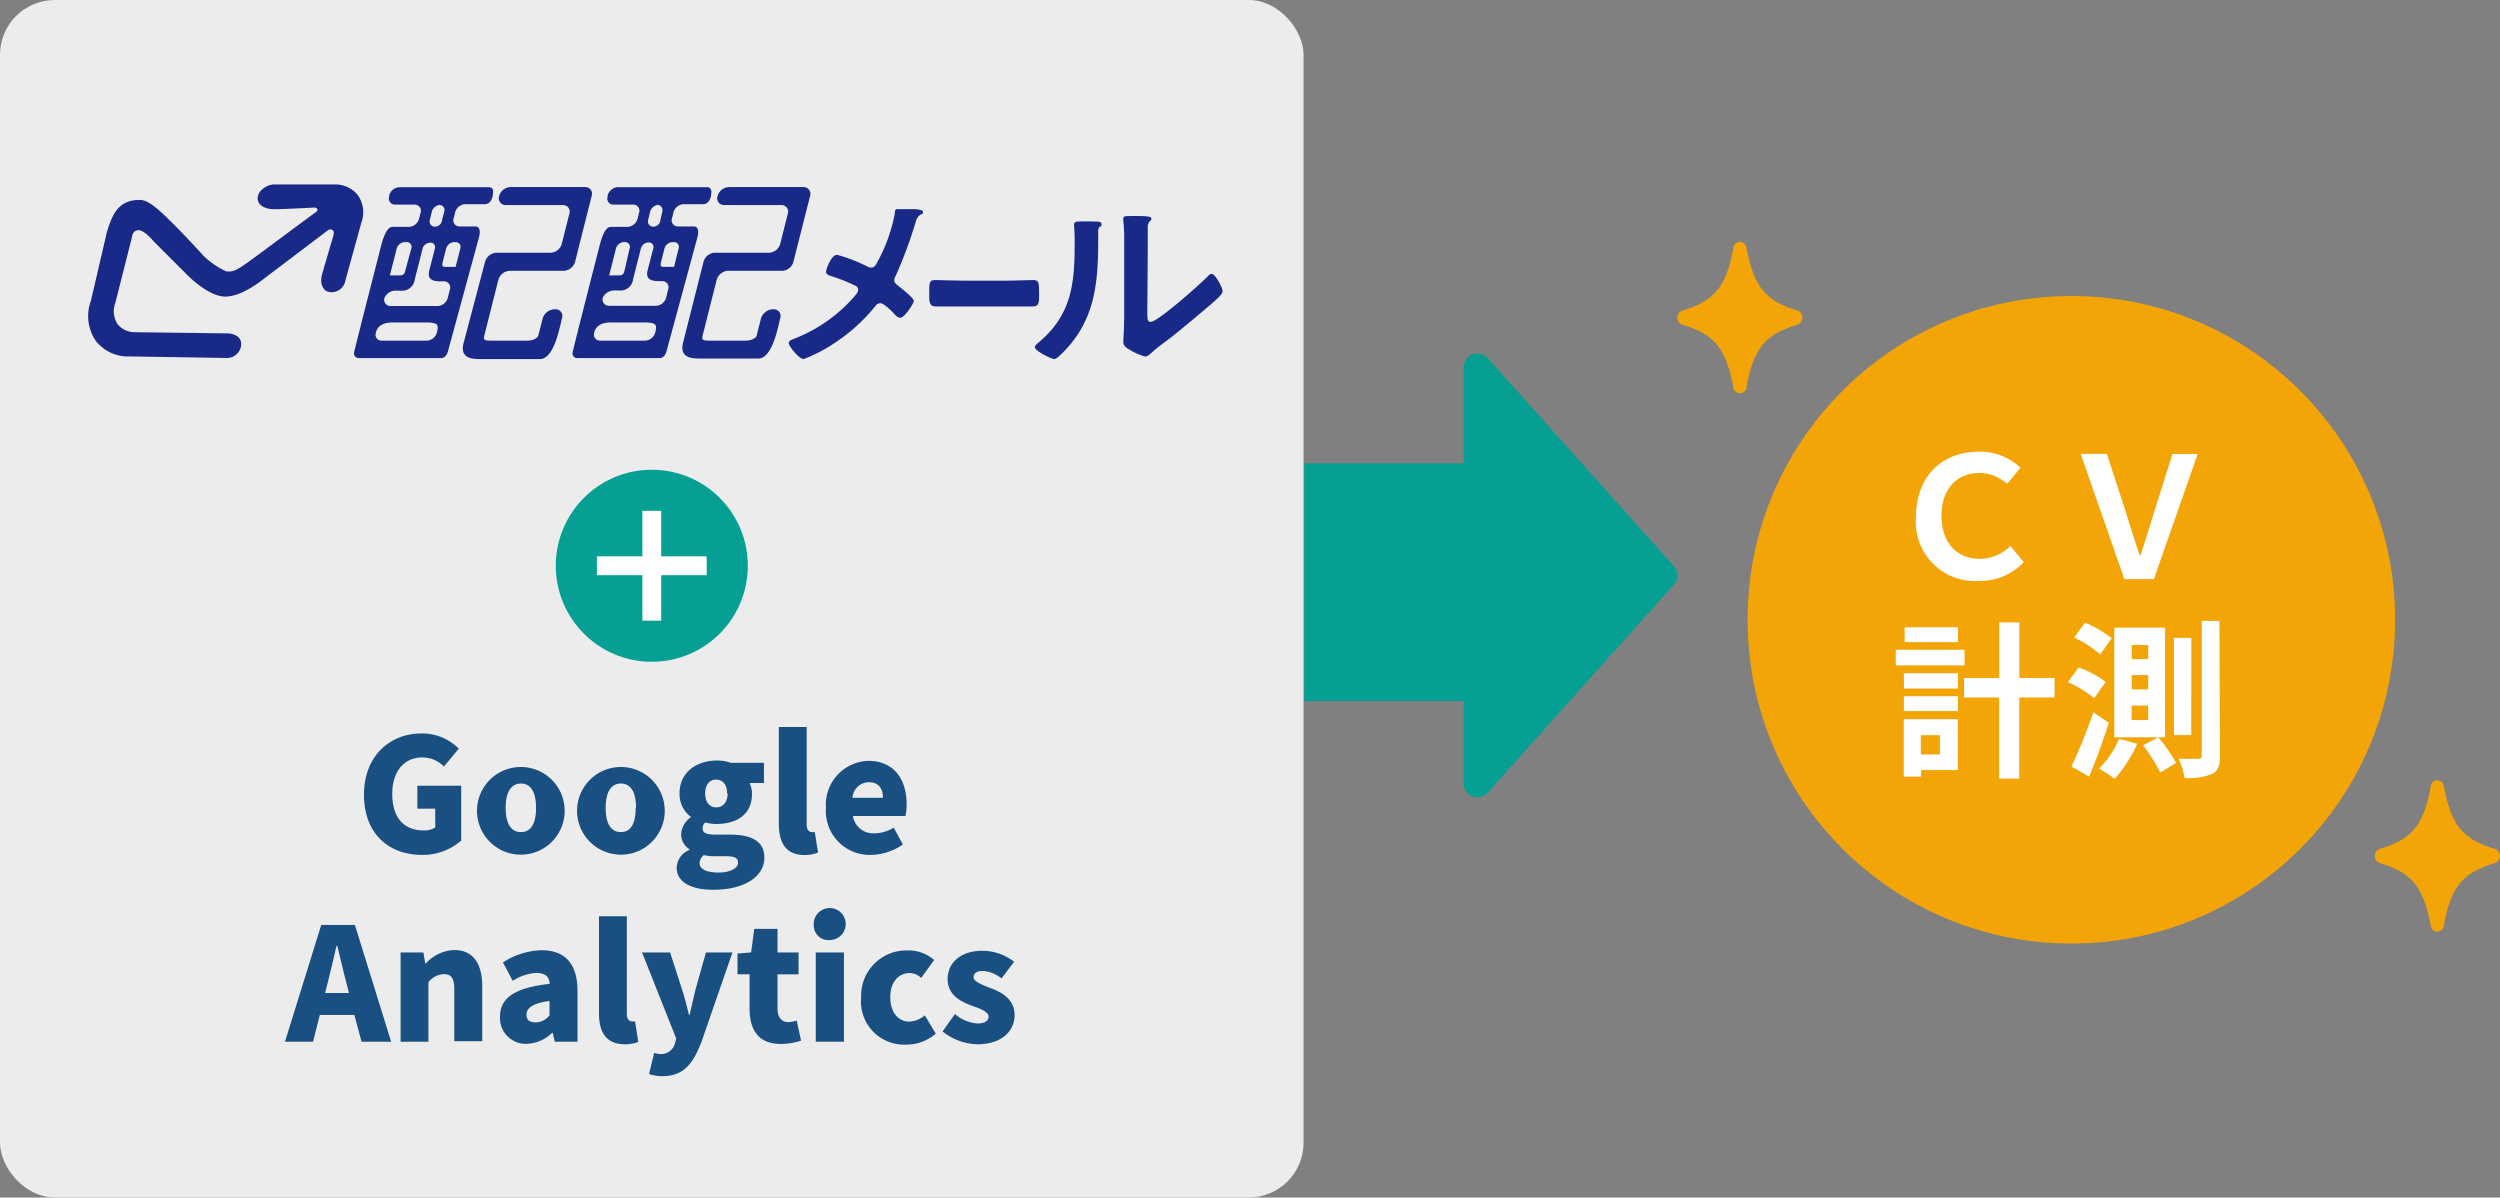 <svg xmlns="http://www.w3.org/2000/svg" width="228.1" height="109.26" viewBox="0 0 228.1 109.26">
  <rect x="0" y="0" width="228.1" height="109.26" fill="#808080" stroke="none"/>
  <defs>
    <style>
      .cls-1 {
        fill: #f3a508;
      }

      .cls-2 {
        fill: #fff;
      }

      .cls-3 {
        fill: #ececec;
      }

      .cls-4 {
        fill: #1a5081;
      }

      .cls-5 {
        fill: #059f94;
      }

      .cls-6 {
        fill: #182987;
      }
    </style>
  </defs>
  <title>function_img_3</title>
  <g id="レイヤー_2" data-name="レイヤー 2">
    <g id="contents">
      <g>
        <g>
          <circle class="cls-1" cx="188.99" cy="56.55" r="29.54"/>
          <g>
            <path class="cls-2" d="M180.59,53a5.39,5.39,0,0,1-5.78-5.79c0-3.75,2.38-6,5.76-6a5.46,5.46,0,0,1,3.78,1.46l-1.22,1.48a3.84,3.84,0,0,0-2.51-1c-2.11,0-3.49,1.5-3.48,3.94s1.41,3.91,3.53,3.9a4.06,4.06,0,0,0,2.76-1.17l1.22,1.47A5.42,5.42,0,0,1,180.59,53Z"/>
            <path class="cls-2" d="M189.84,41.41h2.39L194.05,47c.4,1.26.73,2.41,1.18,3.67h.08c.41-1.26.74-2.41,1.15-3.68l1.76-5.57h2.3l-4,11.42h-2.69Z"/>
            <path class="cls-2" d="M179.25,60.71l-6.28,0V59.29l6.27,0Zm-.62,9.55h-3.35v.6H173.7l0-5.24,4.93,0Zm-4.92-8.84,4.93,0v1.4l-4.92,0Zm0,2.1h4.93v1.36l-4.93,0Zm4.94-4.93-4.87,0V57.23l4.86,0Zm-3.39,8.49v1.76H177V67.07Zm12.19-3.44h-3.21l0,7.4h-1.84l0-7.4H179.2V61.86h3.21l0-5.07h1.84l0,5.07h3.21Z"/>
            <path class="cls-2" d="M191.07,63.7a10.17,10.17,0,0,0-2.4-1.46l1-1.34a9.35,9.35,0,0,1,2.46,1.32Zm1.33,2.24c-.5,1.64-1.16,3.41-1.79,4.92L189,69.93a47.49,47.49,0,0,0,2-4.94Zm-.77-6.23a9.57,9.57,0,0,0-2.39-1.54l1-1.36a10.73,10.73,0,0,1,2.43,1.42ZM195,67.86a12.08,12.08,0,0,1-2.06,3.2,11.7,11.7,0,0,0-1.43-.93,8.4,8.4,0,0,0,1.83-2.72Zm2.54-.59-4.63,0,0-10,4.63,0ZM196,58.85h-1.5v1.29H196Zm0,2.74h-1.5v1.31H196Zm0,2.78h-1.51V65.7H196Zm.93,2.9a16.54,16.54,0,0,1,1.62,2.34l-1.44.87A17.13,17.13,0,0,0,195.53,68Zm3-.2h-1.58l0-8.87h1.59Zm2.57-10.41.05,12.26c0,.94-.17,1.41-.7,1.69a5.62,5.62,0,0,1-2.53.37,7.59,7.59,0,0,0-.53-1.75c.78,0,1.52,0,1.76,0s.34-.09.34-.32l0-12.27Z"/>
          </g>
        </g>
        <rect class="cls-3" width="118.94" height="109.26" rx="5"/>
        <g>
          <path class="cls-4" d="M33.21,72.51c0-3.56,2.39-5.59,5.24-5.59a4.71,4.71,0,0,1,3.41,1.39L40.5,69.94a2.72,2.72,0,0,0-2-.83c-1.58,0-2.71,1.23-2.71,3.31s.94,3.35,2.92,3.35a1.84,1.84,0,0,0,1-.27V73.78H38.08V71.69h4v5A5.29,5.29,0,0,1,38.49,78C35.53,78,33.21,76.12,33.21,72.51Z"/>
          <path class="cls-4" d="M43.53,73.71a4,4,0,1,1,4,4.27A4,4,0,0,1,43.53,73.71Zm5.38,0c0-1.36-.43-2.22-1.38-2.22s-1.39.86-1.39,2.22.43,2.21,1.39,2.21S48.91,75.06,48.91,73.71Z"/>
          <path class="cls-4" d="M52.66,73.71a4,4,0,1,1,4,4.27A4,4,0,0,1,52.66,73.71Zm5.37,0c0-1.36-.43-2.22-1.38-2.22s-1.39.86-1.39,2.22.43,2.21,1.39,2.21S58,75.06,58,73.71Z"/>
          <path class="cls-4" d="M61.74,79.15a1.81,1.81,0,0,1,1.16-1.6v-.07a1.6,1.6,0,0,1-.75-1.41,2,2,0,0,1,.91-1.52v0A2.6,2.6,0,0,1,62,72.39c0-2,1.65-3,3.41-3a3.92,3.92,0,0,1,1.29.21h3v1.84H68.39a2.16,2.16,0,0,1,.22,1c0,1.91-1.44,2.74-3.25,2.74a3.64,3.64,0,0,1-1-.14.67.67,0,0,0-.25.57c0,.37.32.54,1.2.54h1.29c2,0,3.14.62,3.14,2.1,0,1.71-1.78,2.93-4.62,2.93C63.28,81.2,61.74,80.61,61.74,79.15Zm5.6-.44c0-.49-.43-.59-1.19-.59h-.77a4.38,4.38,0,0,1-1.16-.1,1,1,0,0,0-.39.73c0,.58.69.86,1.73.86S67.34,79.23,67.34,78.71Zm-1-6.32c0-.83-.43-1.26-1-1.26s-1,.43-1,1.26.44,1.28,1,1.28S66.39,73.24,66.39,72.39Z"/>
          <path class="cls-4" d="M71.06,75.13v-8.8H73.6v8.9c0,.53.26.69.46.69a1.1,1.1,0,0,0,.28,0l.3,1.87a3.2,3.2,0,0,1-1.26.22C71.64,78,71.06,76.83,71.06,75.13Z"/>
          <path class="cls-4" d="M75.36,73.71a4,4,0,0,1,3.87-4.29c2.35,0,3.49,1.71,3.49,3.94a4.48,4.48,0,0,1-.11,1.09H77.82a1.87,1.87,0,0,0,2,1.58,3.3,3.3,0,0,0,1.72-.52l.84,1.54A5.26,5.26,0,0,1,79.5,78,4,4,0,0,1,75.36,73.71Zm5.2-.92c0-.81-.36-1.42-1.29-1.42a1.51,1.51,0,0,0-1.49,1.42Z"/>
          <path class="cls-4" d="M32.33,92.6H29.18l-.62,2.45H26l3.31-10.66h3.07l3.31,10.66h-2.7Zm-.49-2-.23-.9c-.29-1.06-.56-2.33-.84-3.42h-.06c-.26,1.12-.55,2.36-.82,3.42l-.23.9Z"/>
          <path class="cls-4" d="M36.55,86.9h2.08l.17,1h.06a3.67,3.67,0,0,1,2.61-1.22C43.24,86.7,44,88,44,90v5H41.45V90.32c0-1.11-.3-1.44-.94-1.44a1.91,1.91,0,0,0-1.42.73v5.44H36.55Z"/>
          <path class="cls-4" d="M45.62,92.77c0-1.72,1.34-2.65,4.52-3,0-.66-.4-1-1.23-1a4.45,4.45,0,0,0-2.13.72l-.89-1.68A6.79,6.79,0,0,1,49.4,86.7c2.11,0,3.29,1.17,3.29,3.72v4.63H50.62l-.19-.81h-.06a3.47,3.47,0,0,1-2.33,1A2.35,2.35,0,0,1,45.62,92.77Zm4.52-.14v-1.3c-1.59.21-2.1.67-2.1,1.24s.34.71.87.71A1.6,1.6,0,0,0,50.14,92.63Z"/>
          <path class="cls-4" d="M54.65,92.4V83.6h2.54v8.9c0,.53.26.69.46.69a1.21,1.21,0,0,0,.29,0l.3,1.88a3.51,3.51,0,0,1-1.26.21C55.23,95.25,54.65,94.11,54.65,92.4Z"/>
          <path class="cls-4" d="M59.22,98l.46-1.93a2.71,2.71,0,0,0,.55.1,1.31,1.31,0,0,0,1.36-1l.11-.41L58.58,86.9h2.56l1.09,3.38c.25.75.42,1.51.63,2.31h.07c.16-.78.35-1.54.53-2.31l.95-3.38h2.42L64,95.07c-.81,2.09-1.68,3.12-3.61,3.12A4,4,0,0,1,59.22,98Z"/>
          <path class="cls-4" d="M68.39,92V88.89h-1.1V87l1.24-.1.29-2.15h2.12V86.9h1.92v2H70.94V92c0,.9.43,1.26,1,1.26a3.23,3.23,0,0,0,.75-.14l.4,1.83a6,6,0,0,1-1.85.3C69.22,95.25,68.39,94,68.39,92Z"/>
          <path class="cls-4" d="M74.25,84.46a1.46,1.46,0,1,1,1.46,1.31A1.33,1.33,0,0,1,74.25,84.46Zm.18,2.44H77v8.15H74.43Z"/>
          <path class="cls-4" d="M78.57,91a4.13,4.13,0,0,1,4.29-4.28,3.49,3.49,0,0,1,2.37.87l-1.18,1.64a1.56,1.56,0,0,0-1-.45c-1.12,0-1.82.86-1.82,2.22s.73,2.21,1.73,2.21a2.31,2.31,0,0,0,1.42-.57l1,1.67a4.08,4.08,0,0,1-2.68,1A3.94,3.94,0,0,1,78.57,91Z"/>
          <path class="cls-4" d="M86,94.11l1.13-1.59a3.49,3.49,0,0,0,2.07.86c.67,0,1-.25,1-.65s-.79-.72-1.62-1c-1-.38-2.12-1-2.12-2.39,0-1.55,1.26-2.59,3.15-2.59a4.73,4.73,0,0,1,2.92,1l-1.15,1.52a3.1,3.1,0,0,0-1.69-.68c-.57,0-.86.2-.86.58s.75.68,1.59,1c1,.38,2.15,1,2.15,2.45s-1.17,2.66-3.39,2.66A5.29,5.29,0,0,1,86,94.11Z"/>
        </g>
        <g>
          <circle class="cls-5" cx="59.47" cy="51.62" r="8.76"/>
          <path class="cls-2" d="M64.48,52.48H60.33v4.15H58.61V52.48H54.46V50.76h4.15V46.61h1.72v4.15h4.15Z"/>
        </g>
        <g>
          <rect class="cls-5" x="119" y="42.28" width="23.6" height="21.69"/>
          <path class="cls-5" d="M152.73,53.33l-17,19a1.25,1.25,0,0,1-2.18-.83v-38a1.25,1.25,0,0,1,2.18-.83l17,19A1.23,1.23,0,0,1,152.73,53.33Z"/>
        </g>
        <path class="cls-1" d="M164,29.63c-2.87.84-4,2.11-4.64,5.64a.61.61,0,0,1-1.22,0c-.68-3.53-1.77-4.8-4.64-5.64a.69.69,0,0,1,0-1.3c2.87-.85,4-2.12,4.64-5.65a.61.61,0,0,1,1.22,0c.68,3.53,1.77,4.8,4.64,5.65A.69.69,0,0,1,164,29.63Z"/>
        <path class="cls-1" d="M227.63,78.75c-2.87.85-4,2.12-4.64,5.64a.61.61,0,0,1-1.22,0c-.68-3.52-1.77-4.79-4.64-5.64a.69.69,0,0,1,0-1.3c2.87-.84,4-2.11,4.64-5.64a.61.61,0,0,1,1.22,0c.68,3.53,1.77,4.8,4.64,5.64A.69.69,0,0,1,227.63,78.75Z"/>
        <g>
          <path class="cls-6" d="M50.62,28.22a1.17,1.17,0,0,0-1.1.81l-.4,1.56c-.07.27-.48.49-1,.49H44.79c-.66,0-.7-.09-.58-.55l1.26-5a1.13,1.13,0,0,1,1-.82h5a1.13,1.13,0,0,0,1-.82l1.51-6a.61.61,0,0,0-.62-.82H46.54a1.12,1.12,0,0,0-1,.82h0a.62.62,0,0,0,.62.82h5.19a.6.6,0,0,1,.59.82l-.68,2.71a1.11,1.11,0,0,1-1,.82h-5a1.13,1.13,0,0,0-1,.82L42.3,31.29c-.37,1.45.81,1.47,1.55,1.47h5.43c1.36,0,1.87-3.37,2-3.73A.62.62,0,0,0,50.62,28.22Z"/>
          <path class="cls-6" d="M35.51,17.85l0,.09a.55.55,0,0,0,.55.73h1.77a.56.56,0,0,1,.55.73l-.15.57a1,1,0,0,1-.92.73H35.82c-.31,0-.63.26-1,1.54,0,0-2.47,9.65-2.51,9.9a.43.43,0,0,0,.4.53h7.56c.25,0,.5-.2.61-.65l2.82-10.36c.18-.7,0-1-.33-1H41.94a.55.55,0,0,1-.55-.73l.14-.57a1,1,0,0,1,.92-.73h1.77c.41,0,.63-.32.73-.73l0-.09c.1-.41.05-.73-.36-.73H36.43A1,1,0,0,0,35.51,17.85Zm4.81,2.28a.63.63,0,0,1-.6.55.48.48,0,0,1-.52-.55l.22-.89a.85.85,0,0,1,.69-.54.46.46,0,0,1,.44.54Zm1.25,4.22H40.8c-.44,0-.51,0-.39-.52l.3-1.16a.79.79,0,0,1,.72-.58h.14a.44.44,0,0,1,.43.58Zm-7.28,6c.18-.72.83-.93,1.56-.93h2.92c1.24,0,1.27.21,1.09.93a1,1,0,0,1-.92.73h-4.1A.54.54,0,0,1,34.29,30.37ZM36,26.52h.51a1.18,1.18,0,0,0,1.34-1.06l.71-2.79a.74.74,0,0,1,.69-.53.41.41,0,0,1,.43.53l-.51,2c-.17.68.11,1,1,1h.33a.56.56,0,0,1,.55.74l-.2.79a1,1,0,0,1-.91.72H35.62a.57.57,0,0,1-.55-.72A1.11,1.11,0,0,1,36,26.52Zm1.53-3.85L37,24.61c-.12.48-.22.52-.65.52h-.78l.63-2.46a.79.79,0,0,1,.72-.58h.14A.44.44,0,0,1,37.53,22.67Z"/>
          <path class="cls-6" d="M70.55,28.22a1.18,1.18,0,0,0-1.11.81c-.1.4-.33,1.29-.39,1.56s-.49.49-1.06.49H64.71c-.65,0-.7-.09-.58-.55l1.26-5a1.14,1.14,0,0,1,1-.82h5a1.12,1.12,0,0,0,1-.82l1.52-6a.62.62,0,0,0-.62-.82H66.47a1.13,1.13,0,0,0-1,.82h0a.62.62,0,0,0,.62.82h5.19a.6.6,0,0,1,.59.82l-.68,2.71a1.11,1.11,0,0,1-1,.82h-5a1.13,1.13,0,0,0-1,.82l-1.86,7.36c-.37,1.45.82,1.47,1.56,1.47H69.2c1.36,0,1.88-3.37,2-3.73A.61.61,0,0,0,70.55,28.22Z"/>
          <path class="cls-6" d="M55.44,17.85l0,.09a.55.55,0,0,0,.55.73h1.77a.55.55,0,0,1,.55.73l-.14.57a1,1,0,0,1-.92.73H55.75c-.32,0-.64.26-1,1.54,0,0-2.47,9.65-2.5,9.9a.42.42,0,0,0,.39.53h7.57c.24,0,.49-.2.61-.65l2.81-10.36c.18-.7,0-1-.33-1H61.86a.55.55,0,0,1-.55-.73l.14-.57a1,1,0,0,1,.93-.73h1.76c.41,0,.63-.32.73-.73l0-.09c.1-.41,0-.73-.36-.73H56.36A1,1,0,0,0,55.44,17.85Zm4.81,2.28a.64.64,0,0,1-.61.55.48.48,0,0,1-.52-.55l.22-.89A.87.87,0,0,1,60,18.7a.46.46,0,0,1,.44.54Zm1.25,4.22h-.78c-.44,0-.51,0-.39-.52l.3-1.16a.79.79,0,0,1,.72-.58h.14a.44.44,0,0,1,.43.58Zm-7.29,6c.18-.72.83-.93,1.56-.93h2.92c1.24,0,1.27.21,1.09.93a1,1,0,0,1-.92.73h-4.1A.55.55,0,0,1,54.21,30.37Zm1.71-3.85h.52a1.17,1.17,0,0,0,1.33-1.06l.71-2.79a.74.74,0,0,1,.69-.53.42.42,0,0,1,.44.53l-.52,2c-.17.68.12,1,1,1h.33a.56.56,0,0,1,.55.74l-.2.79a1,1,0,0,1-.91.72H55.54a.58.58,0,0,1-.55-.72A1.11,1.11,0,0,1,55.92,26.52Zm1.53-3.85L57,24.61c-.12.48-.21.52-.65.52h-.77l.62-2.46a.79.79,0,0,1,.72-.58H57A.44.44,0,0,1,57.45,22.67Z"/>
          <path class="cls-6" d="M80.09,23.84a15,15,0,0,0,1.55-4.34c0-.15,0-.42.22-.42H83c.37,0,1.21,0,1.21.25s-.12.19-.22.25a1.06,1.06,0,0,0-.44.67,40.78,40.78,0,0,1-1.84,4.95.73.73,0,0,0-.12.35c0,.25.18.38.37.53s1.42,1.12,1.42,1.37S82.51,29,82.14,29a.78.78,0,0,1-.48-.29c-.25-.27-1-1.05-1.34-1.05a.63.63,0,0,0-.48.3,16,16,0,0,1-3.42,3.15,14.09,14.09,0,0,1-3.09,1.65c-.42,0-1.36-1.17-1.36-1.44s.31-.34.56-.44l.15-.06A14,14,0,0,0,78,27c.11-.14.3-.35.3-.54a.42.42,0,0,0-.25-.39,16.13,16.13,0,0,0-2.28-.9c-.19-.06-.4-.15-.4-.38s.48-1.54,1-1.54a13.86,13.86,0,0,1,2.83,1.1,1,1,0,0,0,.28.07C79.84,24.41,79.93,24.11,80.09,23.84Z"/>
          <path class="cls-6" d="M91.59,25.61c1,0,2.35-.06,2.62-.06.58,0,.6.16.6,1.33,0,.68,0,1.08-.57,1.08-.89,0-1.78,0-2.65,0H88c-.87,0-1.76,0-2.64,0-.55,0-.58-.4-.58-1.06,0-1.19,0-1.35.6-1.35.27,0,1.73.06,2.62.06Z"/>
          <path class="cls-6" d="M100,20.22c.24,0,.5,0,.5.24s-.12.2-.2.27-.1.27-.1.44v.63c0,4.08-.28,7.55-3.41,10.55-.16.14-.4.41-.61.41s-1.76-.73-1.76-1.08c0-.14.16-.28.26-.36,3-2.48,3.37-5.24,3.37-8.91A17,17,0,0,0,98,20.65c0-.06,0-.16,0-.22s.12-.21.26-.21A17.81,17.81,0,0,1,100,20.22Zm4.68,8.24c0,.62,0,.91.31.91.65,0,4.54-3.47,5.17-4.12.1-.1.23-.26.39-.26.34,0,1,1.27,1,1.58s-.77.93-1,1.14c-1.18,1-2.36,2-3.61,3-.53.42-1.38,1-1.85,1.46-.18.14-.37.36-.61.36a5.34,5.34,0,0,1-1.36-.59c-.28-.16-.63-.36-.63-.71,0-.14.08-1.42.08-2.37v-6.9a13.86,13.86,0,0,0-.08-1.82V20c0-.14,0-.15.08-.21s0-.08.88-.08,1.6,0,1.6.22-.08.18-.16.28a.8.8,0,0,0-.17.51c0,.45,0,1.63,0,2.12Z"/>
          <path class="cls-6" d="M11.81,32.52A3.71,3.71,0,0,1,8.74,31.1a4,4,0,0,1-.45-3.64l1.47-6.31c.52-1.69,1.08-2.91,3-2.91.78,0,1.73.89,2.79,1.93,1.46,1.44,3,3.15,3,3.15a7.4,7.4,0,0,0,2.06,1.43c.63.1,1-.09,2.19-.95s4.73-3.51,5.93-4.38c.11-.07.32-.22.2-.38s-.48-.09-.48-.09-2.72.14-3.4.14-1.54-.25-1.54-1,.92-1.26,1.5-1.26l5.43,0a2.65,2.65,0,0,1,2.19.95,2.71,2.71,0,0,1,.35,2.5s-1.23,4.44-1.47,5.34a1.28,1.28,0,0,1-1.57,1c-.55-.15-.74-.88-.57-1.52s1-3.44,1-3.44.18-.48,0-.65-.45,0-.45,0L24,25.49s-1.88,1.57-3.45,1.57-3.49-2-3.49-2L14,22s-.82-1-1.36-1a.59.59,0,0,0-.58.55l-1.54,6.1a2.12,2.12,0,0,0,.22,1.94,2,2,0,0,0,1.61.72l8.43.11c.31,0,1.24.15,1.23,1a1.31,1.31,0,0,1-1.39,1.24Z"/>
        </g>
      </g>
    </g>
  </g>
</svg>
